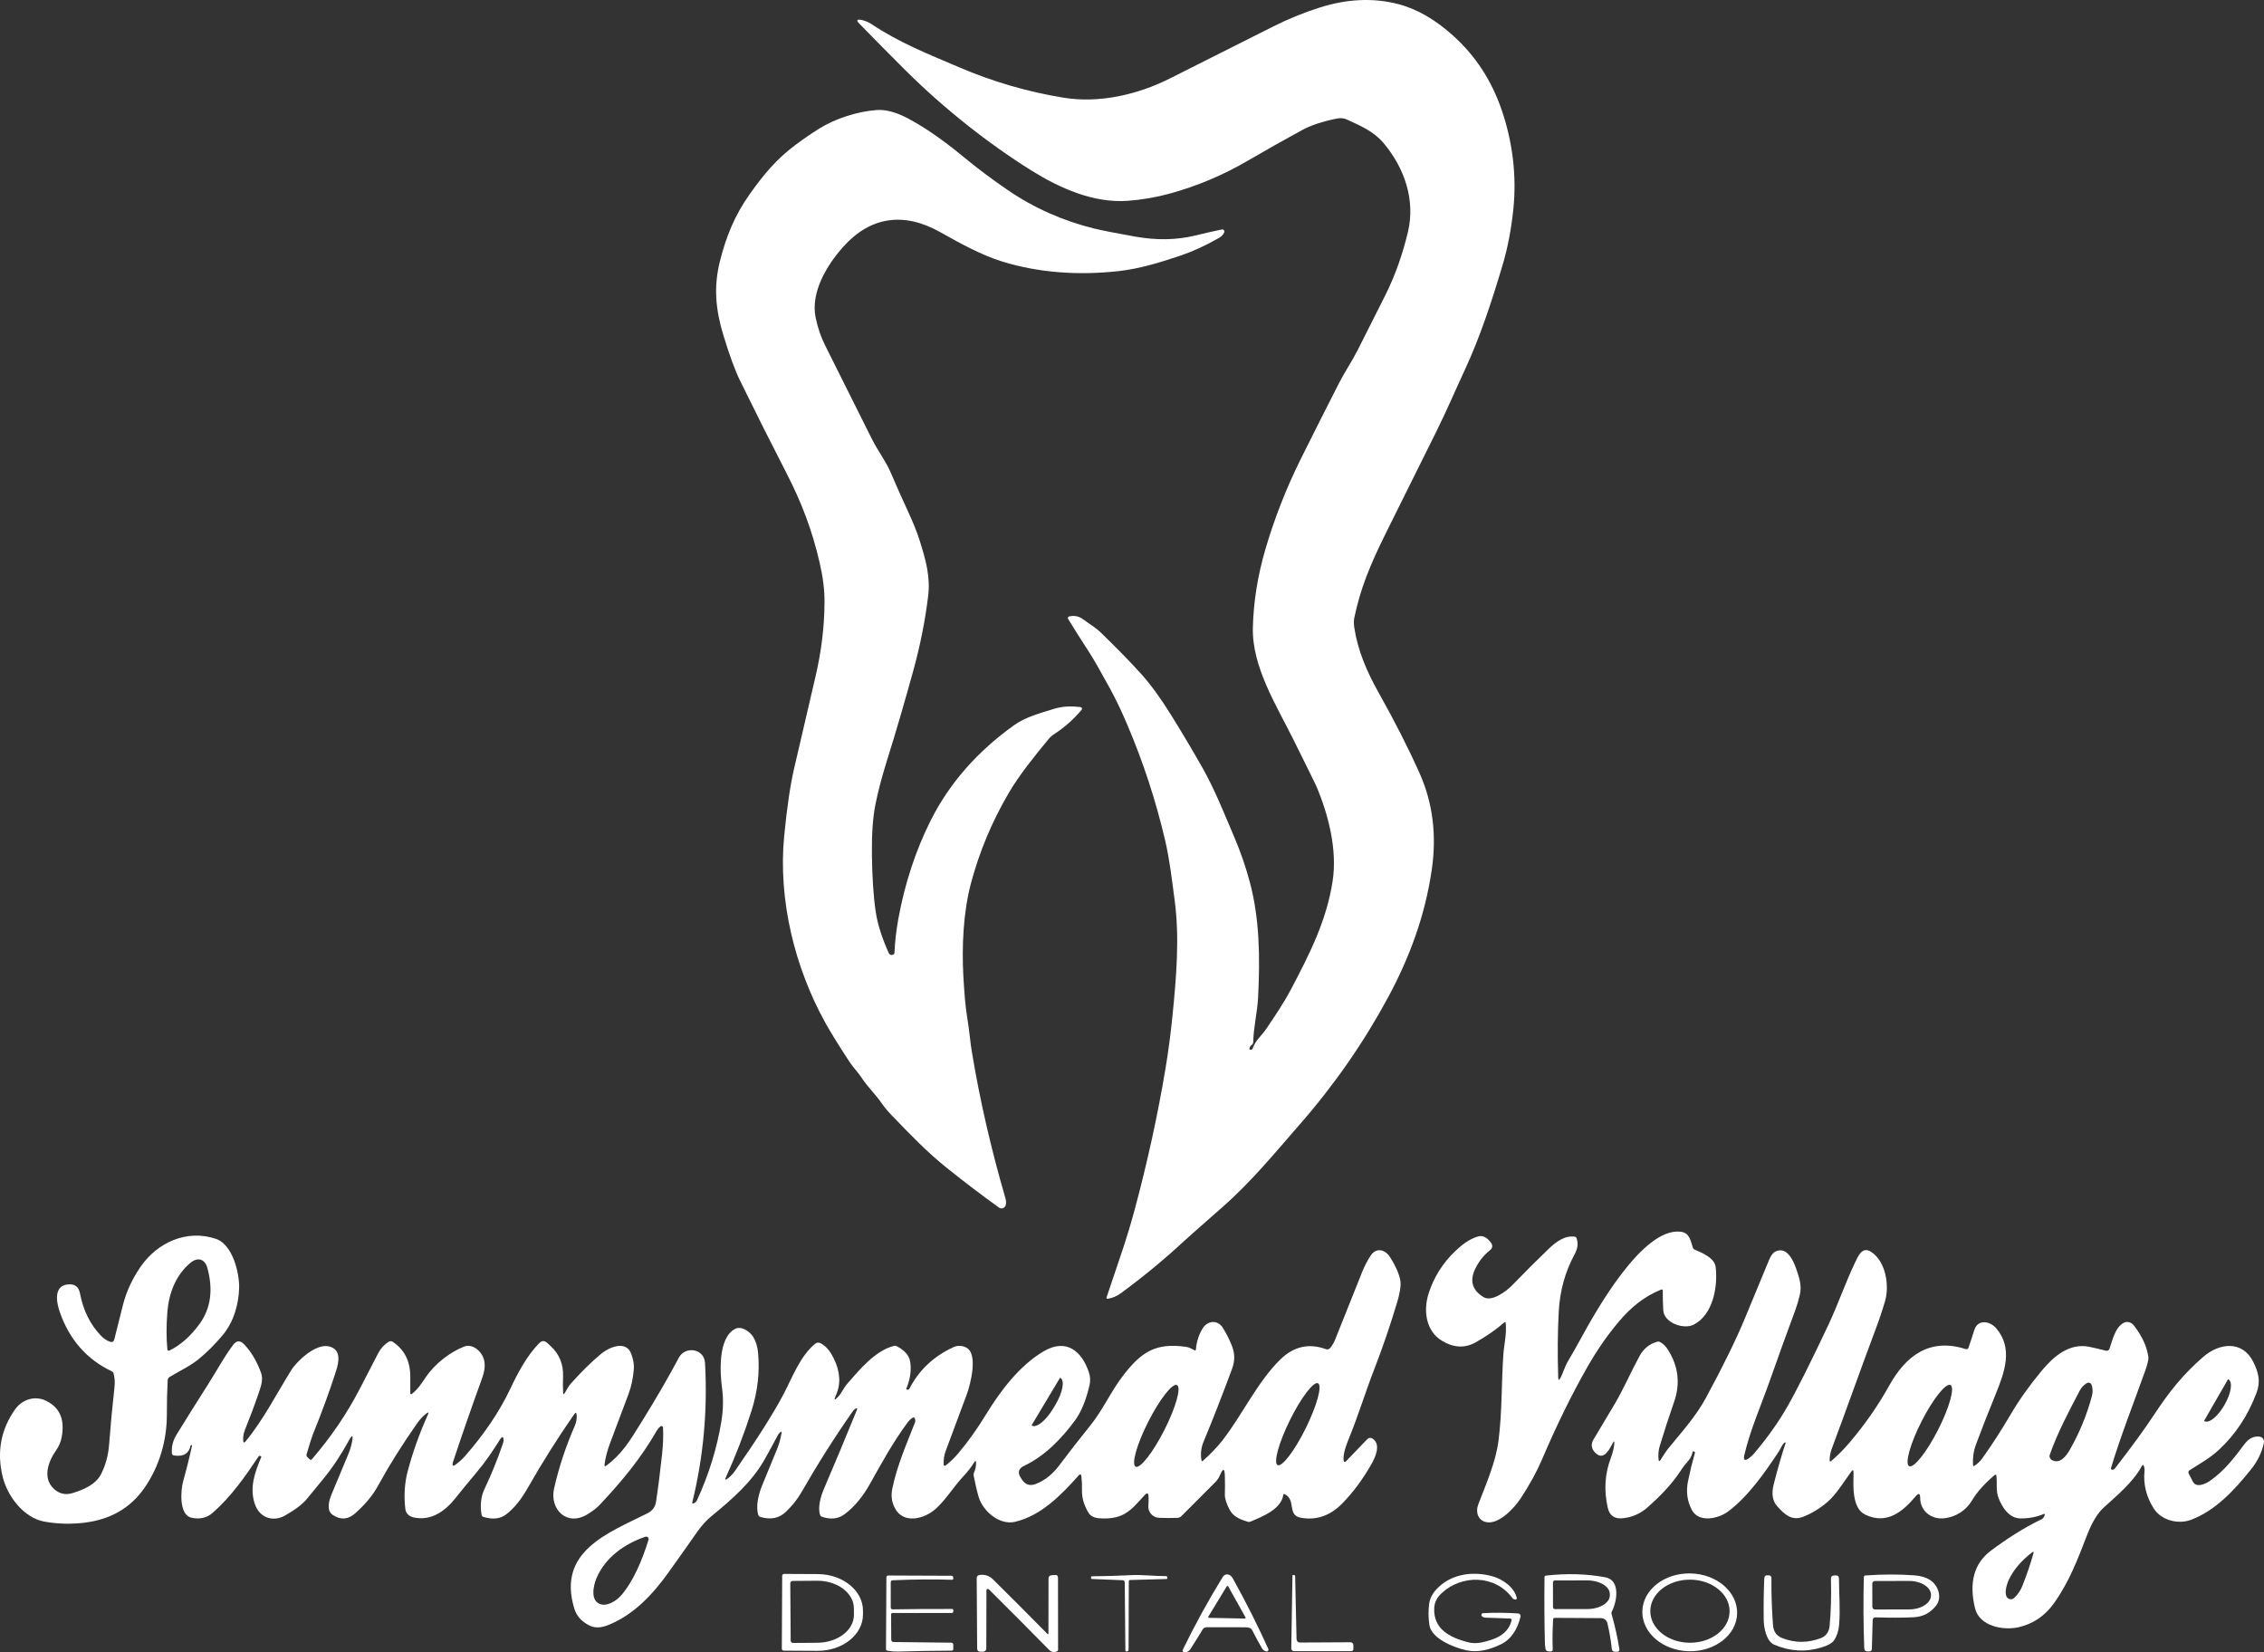 <?xml version="1.0" encoding="UTF-8"?>
<svg xmlns="http://www.w3.org/2000/svg" width="148" height="108" viewBox="0 0 148 108" fill="none">
  <rect x="0" y="0" width="148" height="108" fill="#333333" stroke="none"/>
  <path d="M81.764 68.616C81.789 68.616 81.813 68.608 81.833 68.594C81.864 68.572 81.885 68.545 81.897 68.51C82.07 67.999 82.482 67.689 82.779 67.247C83.352 66.395 83.923 65.559 84.396 64.66C85.63 62.316 86.713 60.183 87.114 57.602C87.431 55.557 86.847 53.265 86.049 51.381C86.002 51.271 85.505 50.263 84.56 48.359C83.454 46.128 81.838 43.587 81.901 41.03C81.941 39.35 82.212 37.65 82.713 35.928C83.284 33.964 84.075 31.927 85.018 30.031C85.877 28.304 86.715 26.642 87.531 25.045C87.903 24.318 88.369 23.639 88.741 22.905C89.329 21.744 89.929 20.553 90.542 19.331C91.214 17.991 91.689 16.617 92.037 15.168C92.539 13.076 91.808 10.965 90.442 9.349C89.776 8.562 88.948 8.234 88.05 7.813C87.854 7.722 87.632 7.701 87.385 7.75C86.453 7.94 85.709 8.185 85.155 8.484C83.959 9.133 82.767 9.804 81.581 10.498C79.971 11.44 78.264 12.16 76.473 12.652C75.583 12.897 74.667 13.056 73.726 13.125C71.49 13.292 69.266 12.295 67.418 11.141C64.576 9.364 61.68 7.071 59.191 4.595C58.206 3.615 57.2 2.597 56.171 1.542C55.965 1.331 56.007 1.25 56.298 1.299C56.49 1.331 56.785 1.453 56.947 1.561C58.81 2.803 60.651 3.52 62.682 4.39C64.897 5.34 67.183 6.006 69.544 6.388C71.881 6.767 74.398 6.175 76.47 5.132C78.729 3.995 80.98 2.864 83.222 1.737C84.207 1.242 85.219 0.828 86.255 0.498C88.048 -0.073 89.751 -0.153 91.368 0.258C92.609 0.572 93.827 1.274 95.025 2.36C96.458 3.66 97.5 5.257 98.154 7.152C98.864 9.211 99.156 11.43 98.933 13.633C98.796 14.977 98.558 16.213 98.222 17.337C97.522 19.681 96.77 22.003 95.734 24.229C95.131 25.525 94.567 26.854 93.91 28.175C92.818 30.364 91.711 32.593 90.588 34.861C89.55 36.954 88.928 38.48 88.531 40.386C88.494 40.566 88.494 40.777 88.531 41.02C88.754 42.499 89.334 43.871 90.126 45.281C91.169 47.135 92.058 48.883 92.793 50.525C93.678 52.505 93.925 54.615 93.592 56.875C93.154 59.858 92.154 62.561 90.757 65.16C89.153 68.14 87.218 70.923 84.951 73.514C83.329 75.368 81.82 77.226 79.897 78.914C78.509 80.133 77.688 80.859 77.433 81.094C76.105 82.325 74.714 83.472 73.263 84.535C73.009 84.721 72.727 84.841 72.418 84.894C72.379 84.901 72.34 84.874 72.333 84.836C72.332 84.825 72.333 84.813 72.337 84.801C72.678 83.792 73.014 82.795 73.346 81.808C73.656 80.88 73.932 79.969 74.174 79.071C75.017 75.93 75.689 72.852 76.191 69.835C76.374 68.736 76.526 67.592 76.646 66.401C76.906 63.811 77.114 61.281 76.786 58.825C76.614 57.541 76.463 56.199 76.167 54.933C75.557 52.327 74.728 49.795 73.678 47.336C73.302 46.449 72.923 45.663 72.546 44.977C71.911 43.819 71.477 43.062 71.245 42.703C70.703 41.869 70.228 41.118 69.823 40.454C69.792 40.403 69.809 40.336 69.86 40.305C69.87 40.3 69.88 40.295 69.89 40.293C70.221 40.214 70.535 40.278 70.806 40.481C71.195 40.775 71.592 40.991 71.95 41.336C73.002 42.355 73.89 43.263 74.608 44.061C75.218 44.738 75.86 45.619 76.532 46.699C77.251 47.852 77.935 49.004 78.589 50.155C79.413 51.609 80.032 53.181 80.687 54.718C81.093 55.67 81.429 56.642 81.696 57.634C82.348 60.063 82.372 62.591 82.244 65.189C82.195 66.166 81.946 67.122 81.926 68.096C81.926 68.182 81.891 68.253 81.821 68.305C81.75 68.359 81.703 68.43 81.681 68.517C81.662 68.588 81.691 68.621 81.764 68.616Z" fill="white"></path>
  <path d="M58.363 62.409C58.427 62.392 58.472 62.334 58.474 62.268C58.503 61.557 58.586 60.827 58.723 60.075C59.147 57.742 59.856 55.586 60.852 53.606C62.067 51.195 63.883 49.123 66.304 47.392C67.043 46.865 68.001 46.613 68.886 46.337C69.476 46.153 70.047 46.145 70.642 46.219C70.699 46.227 70.742 46.28 70.733 46.339C70.73 46.359 70.721 46.378 70.71 46.393C70.184 47.02 69.582 47.552 68.907 47.989C68.771 48.075 68.653 48.179 68.553 48.301C67.622 49.434 66.653 50.617 65.923 51.866C64.84 53.718 64.023 55.672 63.474 57.729C62.971 59.617 62.869 61.864 62.976 63.815C63.004 64.313 63.038 64.808 63.079 65.304C63.151 66.162 63.314 66.95 63.401 67.781C63.437 68.121 63.481 68.454 63.537 68.784C64.057 71.921 64.787 75.098 65.725 78.318C65.776 78.493 65.781 78.649 65.742 78.782C65.698 78.931 65.541 79.017 65.392 78.973C65.362 78.965 65.333 78.95 65.306 78.931C64.192 78.132 63.062 77.273 61.916 76.357C60.581 75.291 59.463 74.114 58.314 72.924C58.042 72.644 57.814 72.37 57.629 72.101C57.224 71.515 56.729 71.062 56.342 70.47C56.1 70.1 55.784 69.786 55.548 69.428C54.836 68.346 54.304 67.486 53.951 66.849C51.957 63.247 50.859 58.829 51.263 54.646C51.443 52.788 51.66 51.313 51.915 50.219C52.373 48.249 52.839 46.251 53.31 44.225C53.697 42.57 53.893 40.946 53.9 39.355C53.905 38.581 53.8 37.73 53.586 36.8C53.093 34.664 52.413 32.869 51.408 30.915C50.399 28.956 49.392 26.952 48.387 24.898C48.05 24.214 47.687 23.223 47.293 21.929C46.785 20.261 46.639 18.777 47.057 17.095C47.466 15.454 48.035 14.068 48.997 12.709C49.907 11.423 50.756 10.395 52.033 9.447C52.55 9.063 53.055 8.717 53.55 8.408C54.615 7.743 56.05 7.287 57.298 7.193C57.901 7.145 58.604 7.336 59.404 7.767C60.869 8.555 62.09 9.513 63.349 10.547C64.02 11.098 64.855 11.719 65.853 12.406C67.609 13.617 69.534 14.441 71.477 14.925C72.016 15.058 72.928 15.239 74.216 15.466C75.571 15.704 76.87 15.709 78.207 15.378C78.753 15.242 79.309 15.116 79.876 14.999C79.951 14.984 80.023 15.033 80.037 15.107C80.042 15.134 80.039 15.163 80.028 15.188C79.963 15.339 79.841 15.466 79.663 15.565C78.788 16.061 77.975 16.434 77.225 16.688C75.894 17.137 74.515 17.57 73.1 17.724C70.541 18.004 67.969 17.845 65.552 17.105C64.153 16.676 62.773 15.91 61.453 15.168C59.096 13.845 56.906 14.141 55.122 16.133C54.015 17.372 52.978 19.14 53.322 20.773C53.461 21.43 53.662 22.022 53.927 22.551C54.96 24.616 55.985 26.668 57.001 28.704C57.371 29.446 57.917 30.161 58.214 30.859C58.589 31.736 58.968 32.587 59.349 33.41C59.696 34.158 59.956 34.807 60.129 35.36C60.512 36.589 60.831 37.675 60.673 38.972C60.477 40.574 60.156 42.188 59.708 43.816C59.186 45.715 58.579 47.816 57.964 49.77C57.645 50.789 57.398 51.732 57.225 52.599C57.06 53.429 56.984 54.489 56.997 55.776C57.013 57.308 57.095 58.58 57.246 59.593C57.366 60.397 57.648 61.293 58.094 62.282C58.148 62.402 58.238 62.444 58.363 62.409Z" fill="white"></path>
  <path d="M98.426 86.459C98.423 86.433 98.401 86.415 98.376 86.418C98.365 86.418 98.357 86.423 98.35 86.43C97.798 86.909 97.167 87.346 96.463 87.742C95.761 88.135 95.026 88.1 94.258 87.635C93.212 87.001 93.034 85.671 93.387 84.556C93.727 83.486 94.313 82.555 95.145 81.764C95.582 81.348 96.049 80.99 96.613 80.822C96.909 80.734 97.189 80.863 97.453 81.209C97.6 81.404 97.581 81.576 97.395 81.723C96.992 82.044 96.672 82.448 96.437 82.937C96.061 83.719 96.241 84.336 96.981 84.784C97.539 85.12 98.49 84.382 98.859 84.003C99.702 83.133 100.499 82.338 101.251 81.617C101.696 81.191 102.306 80.723 102.966 80.839C103.009 80.846 103.039 80.87 103.054 80.912C103.196 81.302 103.122 81.639 102.929 81.995C102.316 83.123 101.971 84.367 101.897 85.727C101.824 87.055 101.812 88.489 101.861 90.027C101.868 90.228 101.919 90.24 102.012 90.061C102.198 89.704 102.291 89.325 102.498 88.977C102.77 88.519 103.037 88.049 103.298 87.571C104.332 85.673 107.372 80.236 109.85 80.508C110.454 80.574 110.508 81.081 110.663 81.549C110.682 81.607 110.724 81.652 110.78 81.677C111.272 81.897 112.084 82.21 112.155 82.825C112.306 84.13 111.974 85.93 110.726 86.581C110.074 86.92 108.779 86.478 108.73 85.644C108.705 85.232 108.695 84.809 108.698 84.377C108.698 84.29 108.659 84.263 108.58 84.296C107.438 84.762 106.591 85.48 105.822 86.39C105.077 87.27 104.388 88.266 103.756 89.374C102.74 91.156 101.757 93.16 100.805 95.389C100.462 96.192 99.998 97.042 99.408 97.94C98.977 98.597 97.97 99.659 97.162 99.493C96.61 99.38 96.448 98.824 96.632 98.346C97.152 96.987 97.774 95.579 97.957 94.183C98.201 92.29 98.146 90.407 98.276 88.544C98.326 87.833 98.507 87.187 98.426 86.459Z" fill="white"></path>
  <path d="M36.901 91.073C37.042 90.868 37.14 90.635 37.305 90.448C37.998 89.668 38.662 89.016 39.297 88.49C39.813 88.066 40.925 87.568 41.268 88.497C41.405 88.867 41.46 89.204 41.433 89.503C41.388 90.039 41.281 90.6 41.094 91.103C40.715 92.126 40.316 93.189 39.896 94.289C39.698 94.805 39.571 95.3 39.514 95.773C39.51 95.803 39.534 95.831 39.565 95.834C39.578 95.834 39.592 95.832 39.602 95.824C40.664 95.046 41.166 94.191 41.961 92.91C42.892 91.411 43.698 90.02 44.38 88.739C44.789 87.972 46.031 88.129 46.087 89.085C46.263 92.18 45.986 95.217 45.257 98.193C45.24 98.263 45.266 98.286 45.331 98.266C45.436 98.236 45.512 98.171 45.558 98.072C46.335 96.393 46.867 94.674 47.156 92.912C47.28 92.16 47.295 91.443 47.204 90.762C47.063 89.719 46.928 87.461 48.044 86.866C48.471 86.638 49.025 87.04 49.235 87.382C49.412 87.667 49.519 88.019 49.557 88.435C49.672 89.699 49.527 90.963 49.123 92.227C48.642 93.73 48.091 95.16 47.471 96.517C47.368 96.74 47.412 96.774 47.602 96.62C47.775 96.48 47.925 96.317 48.055 96.133C49.529 94.015 50.592 92.332 51.244 91.085C51.803 90.018 52.303 88.644 53.28 87.84C53.398 87.743 53.523 87.731 53.657 87.806C54.074 88.041 54.297 88.377 54.503 88.791C54.931 89.657 54.977 90.465 54.64 91.215C54.5 91.524 54.547 91.556 54.781 91.309C55.019 91.058 55.151 90.72 55.38 90.454C56.181 89.533 57.239 88.254 58.461 87.968C58.513 87.956 58.562 87.961 58.609 87.987C59.14 88.26 59.437 88.602 59.5 89.011C59.586 89.564 59.502 90.15 59.248 90.769C59.236 90.799 59.246 90.818 59.28 90.825L59.326 90.833C59.375 90.841 59.424 90.818 59.446 90.774C60.066 89.567 61.019 88.665 62.303 88.066C62.592 87.933 62.878 87.936 63.163 88.08C63.969 88.487 63.43 90.522 63.194 91.156C62.715 92.435 62.259 93.662 61.822 94.84C61.715 95.129 61.671 95.427 61.69 95.734C61.691 95.776 61.729 95.81 61.773 95.807C61.789 95.807 61.805 95.8 61.816 95.79C62.121 95.553 62.394 95.29 62.638 95.001C63.285 94.232 63.883 93.395 64.436 92.487C65.392 90.916 66.661 89.236 68.243 88.316C69.718 87.459 70.723 88.328 71.179 89.692C71.276 89.978 71.289 90.263 71.222 90.551C70.992 91.536 70.674 92.302 70.269 92.851C69.383 94.049 68.314 95.163 66.947 95.812C66.58 95.986 66.507 96.245 66.725 96.584L66.799 96.701C67.023 97.047 67.327 97.147 67.712 96.997C68.297 96.77 68.807 96.365 69.245 95.781C69.909 94.896 70.585 94.029 71.272 93.179C72.107 92.15 72.616 90.939 73.471 89.844C74.631 88.36 75.564 87.755 77.526 88.034C77.747 88.064 77.882 88.152 78.072 88.254C78.136 88.289 78.171 88.269 78.178 88.196C78.224 87.684 78.371 87.228 78.623 86.824C78.942 86.31 79.599 86.253 79.937 86.79C80.175 87.169 80.376 87.569 80.54 87.99C80.728 88.472 80.73 88.96 80.547 89.456C79.917 91.161 79.292 92.758 78.673 94.25C78.513 94.639 78.469 95.04 78.543 95.45C78.555 95.516 78.587 95.526 78.636 95.482C79.145 95.033 79.572 94.585 79.919 94.141C81.225 92.46 82.205 90.316 83.7 88.857C84.574 88.007 85.562 87.782 86.667 88.183C86.787 88.225 86.887 88.196 86.966 88.097C87.097 87.933 87.2 87.757 87.276 87.569C87.842 86.156 88.435 84.674 89.053 83.124C89.207 82.741 89.393 82.386 89.611 82.059C89.978 81.517 90.545 81.679 90.855 82.151C91.199 82.678 91.426 83.175 91.532 83.643C91.615 84.008 91.48 84.623 91.367 85.005C90.912 86.543 90.397 88.056 89.82 89.542C89.271 90.955 88.818 92.442 88.232 93.894C88.051 94.343 87.749 95.07 87.845 95.501C87.854 95.54 87.892 95.565 87.931 95.557C87.945 95.553 87.958 95.547 87.969 95.537L89.369 94.081C89.484 93.963 89.609 93.951 89.744 94.046C90.288 94.424 89.91 95.249 89.648 95.707C89.077 96.706 88.443 97.561 87.747 98.269C86.956 99.076 86.054 99.387 85.04 99.206C84.126 99.043 84.739 98.058 83.996 97.669C83.935 97.637 83.9 97.654 83.888 97.724C83.746 98.655 82.531 99.123 81.74 99.461C81.688 99.485 81.634 99.488 81.578 99.471C81.118 99.334 80.633 99.155 80.385 98.687C80.167 98.273 80.062 97.936 80.071 97.674C80.082 97.301 80.082 96.89 80.069 96.446C80.054 95.979 79.954 95.959 79.766 96.387C79.684 96.578 79.599 96.728 79.451 96.875C78.7 97.622 77.964 98.361 77.24 99.089C77.166 99.167 77.063 99.211 76.957 99.214C76.548 99.228 76.145 99.226 75.752 99.209C75.373 99.194 75.04 98.842 75.069 98.449C75.086 98.229 75.089 98.016 75.081 97.81C75.073 97.585 74.99 97.555 74.836 97.717C74.42 98.154 74.049 98.648 73.514 98.951C73.075 99.199 72.516 99.294 71.838 99.238C71.505 99.211 71.271 99.081 71.137 98.849C70.88 98.401 70.715 97.923 70.73 97.401C70.738 97.091 70.725 96.774 70.688 96.451C70.683 96.405 70.64 96.373 70.595 96.378C70.574 96.38 70.556 96.39 70.544 96.405C69.359 97.739 68.062 99.064 66.357 99.471C65.318 99.719 64.231 98.741 63.971 97.832C63.851 97.414 63.745 96.954 63.65 96.453C63.636 96.382 63.645 96.314 63.673 96.248C63.772 96.027 63.816 95.809 63.804 95.594C63.797 95.471 63.761 95.462 63.696 95.567C63.493 95.895 63.253 96.206 62.976 96.498C62.332 97.178 61.871 97.984 61.181 98.612C60.45 99.28 59.052 99.659 58.493 98.564C58.282 98.149 58.238 97.759 58.332 97.298C58.643 95.79 59.273 94.357 59.809 92.991C59.838 92.917 59.841 92.843 59.821 92.766C59.789 92.643 59.721 92.619 59.62 92.692C59.513 92.768 59.419 92.861 59.339 92.969C58.385 94.252 57.655 95.591 56.879 96.977C56.464 97.722 55.899 98.469 55.206 98.978C54.789 99.287 54.291 99.338 53.708 99.133C53.665 99.118 53.633 99.086 53.618 99.043C53.434 98.54 53.655 97.799 53.863 97.314C54.561 95.689 55.276 93.977 56.007 92.18C56.061 92.046 56.026 92.016 55.903 92.089C55.853 92.117 55.794 92.182 55.725 92.278C54.562 93.938 53.449 95.695 52.385 97.549C52.128 97.997 51.791 98.421 51.374 98.819C50.93 99.243 50.37 99.355 49.696 99.15C49.637 99.131 49.598 99.094 49.578 99.037C49.385 98.487 49.59 97.658 49.813 97.115C50.118 96.375 50.445 95.579 50.793 94.729C50.925 94.407 51.021 94.066 51.083 93.706C51.109 93.559 51.07 93.54 50.968 93.649C50.913 93.708 50.869 93.772 50.833 93.838C50.556 94.362 50.271 94.884 49.977 95.406C49.147 96.875 47.853 98.001 46.526 99.087C46.18 99.371 45.865 99.716 45.582 100.122C44.958 101.016 44.324 101.912 43.677 102.812C42.669 104.215 41.464 105.503 39.855 106.181C39.426 106.362 38.978 106.47 38.535 106.25C38.02 105.995 37.691 105.626 37.544 105.145C36.4 101.396 39.752 100.205 42.325 98.915C42.647 98.754 42.832 98.504 42.885 98.161C43.022 97.264 43.154 96.229 43.28 95.062C43.349 94.419 43.371 93.835 43.343 93.307C43.339 93.25 43.29 93.207 43.235 93.211C43.214 93.211 43.194 93.219 43.177 93.231C43.081 93.305 43.005 93.393 42.946 93.496C41.905 95.296 40.751 96.715 39.216 98.349C39.009 98.569 38.73 98.783 38.377 98.995C37.038 99.794 35.921 98.631 36.219 97.304C36.531 95.917 36.984 94.544 37.579 93.186C37.675 92.968 37.714 92.736 37.697 92.491C37.685 92.322 37.631 92.307 37.533 92.445C36.474 93.965 35.457 95.575 34.485 97.281C34.127 97.908 33.661 98.557 33.081 98.991C32.689 99.284 32.194 99.336 31.594 99.147C31.53 99.126 31.493 99.082 31.481 99.016C31.376 98.383 31.439 97.822 31.668 97.335C32.133 96.346 32.522 95.393 32.833 94.477C32.892 94.303 32.922 94.203 32.92 94.174C32.915 93.879 32.833 93.856 32.675 94.107C32.194 94.874 31.733 95.557 31.119 96.284C30.665 96.823 30.209 97.377 29.754 97.947C29.081 98.79 28.16 99.442 27.02 99.179C26.748 99.115 26.532 98.927 26.498 98.636C26.395 97.762 26.447 96.931 26.657 96.143C26.983 94.918 27.422 93.691 27.971 92.466C28.041 92.312 28.008 92.286 27.875 92.389C27.648 92.565 27.449 92.775 27.279 93.02C26.298 94.413 25.442 95.78 24.707 97.122C24.328 97.815 23.801 98.4 23.208 98.925C22.752 99.329 22.267 99.361 21.755 99.023C21.309 98.727 21.515 98.056 21.686 97.646C22.064 96.728 22.424 95.864 22.767 95.055C22.875 94.798 22.956 94.531 23.01 94.254C23.103 93.775 23.032 93.748 22.797 94.176C22.294 95.087 21.755 95.915 21.087 96.725C20.746 97.139 20.406 97.551 20.068 97.965C19.783 98.315 19.305 98.68 18.632 99.06C17.853 99.501 16.971 99.216 16.662 98.317C16.292 97.243 16.662 96.228 17.076 95.246C17.088 95.217 17.081 95.198 17.052 95.187L17.003 95.166C16.969 95.151 16.929 95.163 16.907 95.195C16.011 96.534 15.116 97.815 13.916 98.873C13.527 99.216 13.059 99.326 12.512 99.201C11.684 99.013 11.812 97.391 11.976 96.807C12.201 96.005 12.395 95.224 12.559 94.467V94.463L12.519 94.455C12.487 94.446 12.466 94.46 12.46 94.492C12.346 95.014 11.981 95.229 11.365 95.134C11.297 95.124 11.246 95.068 11.24 95.001C11.202 94.541 11.309 94.149 11.556 93.75C12.242 92.636 12.928 91.543 13.614 90.468C14.153 89.623 14.643 88.702 15.241 87.906C15.464 87.608 15.709 87.601 15.974 87.884C16.436 88.376 16.802 88.999 17.071 89.751C17.216 90.159 17.061 90.62 16.927 91.009C16.645 91.832 16.339 92.651 16.011 93.464C15.924 93.684 15.885 93.912 15.896 94.147C15.905 94.311 15.961 94.33 16.064 94.203C17.223 92.79 18.059 91.139 19.026 89.579C19.396 88.981 20.617 87.814 21.486 88.002C22.317 88.181 22.162 89.008 21.971 89.606C21.555 90.906 21.048 92.291 20.452 93.762C20.376 93.95 20.239 94.38 20.041 95.058C20.023 95.124 20.036 95.18 20.085 95.229L20.241 95.384C20.293 95.437 20.342 95.435 20.391 95.379C21.625 93.946 22.655 92.435 23.483 90.848C23.891 90.067 24.305 89.268 24.725 88.448C24.886 88.139 25.11 87.89 25.403 87.704C25.487 87.65 25.596 87.652 25.678 87.708C26.444 88.223 26.826 88.982 26.82 89.986C26.82 90.336 26.82 90.691 26.822 91.047C26.822 91.141 26.861 91.157 26.934 91.102C27.294 90.829 27.586 90.394 27.833 90.022C28.421 89.139 29.436 88.367 30.357 88.01C30.643 87.901 30.962 88.009 31.192 88.198C31.707 88.626 31.82 89.243 31.528 90.05C30.8 92.062 30.16 93.906 29.605 95.584C29.588 95.636 29.583 95.69 29.59 95.746C29.595 95.783 29.631 95.809 29.668 95.802C29.678 95.802 29.686 95.797 29.695 95.792C29.968 95.608 30.209 95.394 30.416 95.156C31.552 93.853 32.605 92.378 33.365 90.762C33.833 89.765 34.448 88.615 35.222 87.821C35.541 87.492 35.719 87.727 35.994 87.982C36.563 88.507 36.836 89.171 36.807 89.974C36.793 90.331 36.795 90.689 36.812 91.047C36.817 91.147 36.847 91.156 36.903 91.073H36.901ZM69.29 90.066L67.443 93.152C67.437 93.162 67.44 93.174 67.448 93.18H67.454C67.749 93.358 68.373 92.859 68.846 92.068L68.996 91.817C69.469 91.026 69.615 90.24 69.321 90.062L69.316 90.059C69.305 90.054 69.294 90.057 69.288 90.066H69.29ZM83.519 95.765C83.807 95.907 84.633 94.825 85.361 93.348C86.09 91.871 86.449 90.557 86.162 90.415C85.875 90.273 85.049 91.355 84.32 92.832C83.59 94.309 83.232 95.623 83.519 95.765ZM74.238 95.866C74.53 96.015 75.371 94.94 76.118 93.468C76.865 91.996 77.234 90.681 76.941 90.534C76.649 90.385 75.808 91.46 75.061 92.932C74.314 94.404 73.945 95.719 74.238 95.866ZM40.599 104.286C41.413 103.363 42.02 101.878 42.397 100.636C42.418 100.563 42.383 100.487 42.315 100.455C42.271 100.434 42.227 100.433 42.184 100.448C40.81 100.92 39.58 101.793 39.002 103.134C38.769 103.676 38.562 104.721 39.338 104.878C39.776 104.967 40.322 104.602 40.599 104.286Z" fill="white"></path>
  <path d="M140.164 95.873C140.125 95.726 140.07 95.719 139.997 95.853C139.429 96.904 138.361 97.769 137.51 98.552C137.111 98.918 136.749 99.52 136.425 100.36C135.817 101.929 135.274 103.382 134.277 104.783C133.684 105.618 132.907 106.145 131.949 106.363C130.964 106.588 129.396 106.303 129.11 105.123C128.699 103.434 129.049 102.177 130.156 101.35C131.143 100.614 132.299 99.856 133.454 99.307C133.53 99.272 133.589 99.207 133.622 99.13L133.655 99.049C133.694 98.957 133.667 98.93 133.576 98.969C133.133 99.157 132.64 99.251 132.096 99.25C131.339 99.248 130.888 98.538 130.641 97.903C130.462 97.436 130.568 96.929 130.506 96.446C130.501 96.41 130.469 96.387 130.433 96.392C130.421 96.392 130.409 96.398 130.401 96.405C129.728 96.978 129.233 97.531 128.917 98.067C128.53 98.719 127.885 99.138 127.135 99.236C126.273 99.348 125.531 98.785 125.524 97.911C125.523 97.605 125.423 97.57 125.227 97.805C124.364 98.839 123.313 99.676 121.92 98.995C121.038 98.564 121.16 97.051 121.168 96.258C121.168 96.064 121.116 96.047 121.006 96.207C120.786 96.529 120.545 96.872 120.283 97.235C119.989 97.646 119.713 97.96 119.457 98.18C118.965 98.599 118.444 98.917 117.895 99.135C117.125 99.441 116.652 98.978 116.182 98.459C115.871 98.116 115.793 97.639 115.947 97.031C116.206 96.011 116.461 95.124 116.712 94.372C116.75 94.262 116.723 94.244 116.633 94.318C116.491 94.436 116.396 94.703 116.285 94.872C115.352 96.277 114.291 97.805 112.973 98.793C112.353 99.26 111.055 99.569 110.594 98.689C110.291 98.111 110.21 97.485 110.347 96.814C110.476 96.184 110.626 95.567 110.797 94.963C110.809 94.921 110.795 94.896 110.753 94.884L110.682 94.864C110.667 94.859 110.658 94.864 110.655 94.879C110.602 95.124 110.511 95.319 110.384 95.46C110.187 95.68 110.004 95.917 109.839 96.172C109.267 97.047 108.48 97.838 107.718 98.514C107.25 98.93 106.708 99.172 106.092 99.238C105.55 99.297 105.219 99.069 105.102 98.555C104.84 97.407 104.91 96.314 105.31 95.275C105.427 94.967 105.499 94.664 105.528 94.369C105.545 94.178 105.51 94.166 105.42 94.337C105.236 94.686 104.889 95.405 104.408 95.06C104.082 94.827 103.94 94.472 104.158 94.108C104.636 93.317 105.101 92.54 105.55 91.778C106.145 90.77 106.618 89.663 107.181 88.632C107.446 88.146 107.836 87.833 108.355 87.694C108.404 87.683 108.451 87.686 108.497 87.708C108.712 87.813 108.903 88.002 109.07 88.278C109.724 89.344 109.847 90.463 109.436 91.637C109.093 92.623 108.781 93.578 108.502 94.505C108.416 94.791 108.389 95.087 108.421 95.393C108.434 95.525 108.478 95.535 108.553 95.425C108.722 95.177 108.86 94.918 109.051 94.683C109.918 93.623 110.861 92.581 111.511 91.382C112.623 89.33 113.477 87.59 114.07 86.161C114.558 84.989 115.085 83.716 115.651 82.342C115.768 82.063 115.903 81.884 116.06 81.806C116.794 81.446 117.223 82.36 117.42 82.935C117.618 83.511 117.797 84.027 117.657 84.634C117.573 84.995 117.471 85.335 117.355 85.653C116.777 87.209 116.227 88.73 115.705 90.216C115.131 91.852 114.416 93.449 114.033 95.087C113.946 95.454 114.055 95.525 114.355 95.296C114.472 95.21 114.577 95.111 114.67 95.001C115.543 93.968 116.265 92.952 116.837 91.95C117.473 90.838 118.379 89.031 119.556 86.528C120.173 85.217 120.624 83.861 121.271 82.517C121.462 82.124 121.724 81.431 122.327 81.833C123.301 82.479 123.515 84.061 123.228 85.048C123.054 85.641 122.85 86.251 122.615 86.876C121.648 89.444 120.729 92.07 119.762 94.646C119.654 94.935 119.602 95.2 119.605 95.442C119.605 95.537 119.642 95.553 119.715 95.491C120.132 95.138 120.531 94.735 120.911 94.287C121.91 93.113 122.772 91.874 123.497 90.573C124.588 88.614 126.138 87.424 128.507 88.184C128.578 88.207 128.654 88.169 128.679 88.098C128.816 87.703 128.944 87.316 129.061 86.939C129.289 86.205 130.085 86.346 130.494 86.821C131.619 88.125 131.035 89.712 130.467 91.107C129.962 92.349 129.527 93.459 129.162 94.441C129.012 94.847 128.949 95.285 128.978 95.754C128.983 95.829 129.015 95.846 129.078 95.805C129.282 95.668 129.446 95.516 129.566 95.347C130.195 94.47 130.82 93.505 131.44 92.449C131.994 91.506 132.672 90.552 133.471 89.591C134.262 88.642 135.284 87.775 136.56 88.029C136.923 88.102 137.292 88.188 137.668 88.288C137.765 88.313 137.864 88.259 137.897 88.166C138.088 87.617 138.272 86.75 138.836 86.461C139.068 86.341 139.338 86.437 139.492 86.636C140.026 87.321 140.342 88.005 140.44 88.693C140.462 88.85 140.394 89.151 140.235 89.596C139.493 91.671 138.649 93.811 137.998 95.951C137.983 95.998 138.01 96.05 138.059 96.066C138.072 96.069 138.086 96.071 138.099 96.069C138.165 96.06 138.221 96.028 138.263 95.972C139.346 94.578 140.208 93.393 140.849 92.42C141.84 90.914 142.741 89.81 144.025 88.693C145.078 87.777 146.589 87.59 147.303 89.026C147.636 89.699 147.792 90.295 147.513 91.037C146.959 92.516 146.137 93.76 145.049 94.769C144.49 95.29 143.784 95.687 143.131 96.103C143.062 96.147 143.037 96.236 143.074 96.311C143.162 96.483 143.253 96.659 143.346 96.838C143.577 97.284 144.189 96.99 144.492 96.777C145.434 96.109 146.048 95.296 146.714 94.406C146.997 94.025 147.327 93.858 147.702 93.902C147.886 93.924 148.02 94.09 147.998 94.274C147.998 94.284 147.994 94.294 147.993 94.306C147.856 94.952 147.569 95.525 147.165 96.028C146.065 97.404 144.821 98.748 143.218 99.344C142.396 99.648 141.288 99.39 140.784 98.587C140.304 97.822 140.105 97.015 140.188 96.165C140.198 96.066 140.19 95.969 140.164 95.873ZM145.642 90.164L144.091 92.859C144.086 92.87 144.091 92.881 144.1 92.886L144.105 92.89C144.395 93.059 144.977 92.596 145.402 91.855C145.402 91.855 145.402 91.854 145.404 91.852L145.431 91.803C145.857 91.063 145.967 90.326 145.674 90.159L145.669 90.155C145.659 90.15 145.647 90.155 145.642 90.164ZM135.948 90.907C135.234 92.278 134.502 93.642 133.997 95.084C133.951 95.215 134.005 95.361 134.127 95.43C134.664 95.736 135.085 95.153 135.313 94.751C135.95 93.627 136.428 92.46 136.748 91.254C136.817 90.995 136.81 90.75 136.729 90.519C136.69 90.407 136.568 90.348 136.455 90.385C136.44 90.39 136.427 90.397 136.415 90.405C136.214 90.529 136.058 90.696 135.948 90.907ZM124.803 95.834C125.102 95.986 125.949 94.923 126.694 93.458C127.441 91.992 127.802 90.683 127.505 90.53C127.206 90.378 126.359 91.441 125.614 92.907C124.867 94.372 124.505 95.682 124.803 95.834ZM131.364 103.166C131.212 103.463 131.011 104.053 131.175 104.366C131.256 104.519 131.445 104.579 131.599 104.497C131.623 104.486 131.645 104.469 131.665 104.452C131.901 104.236 132.082 103.968 132.209 103.649C132.491 102.938 132.729 102.236 132.924 101.545C132.959 101.423 132.925 101.401 132.826 101.479C132.162 101.991 131.675 102.554 131.364 103.166Z" fill="white"></path>
  <path d="M14.114 80.976C12.23 80.342 10.295 81.191 9.183 82.81C8.639 83.603 8.255 84.436 8.034 85.311C7.848 86.046 7.661 86.79 7.473 87.542C7.434 87.698 7.338 87.75 7.186 87.698C6.975 87.625 6.779 87.493 6.594 87.301C5.895 86.57 5.44 85.651 5.229 84.542C5.153 84.147 4.933 83.949 4.567 83.949C3.48 83.949 3.671 85.083 3.911 85.766C4.541 87.569 5.677 88.862 7.321 89.641C7.37 89.665 7.407 89.709 7.422 89.761C7.5 90.047 7.52 90.355 7.483 90.681C7.34 91.962 7.223 93.211 7.132 94.426C7.079 95.126 6.904 95.768 6.608 96.351C6.262 97.034 5.471 97.37 4.749 97.592C4.295 97.732 3.893 97.647 3.546 97.338C2.755 96.632 3.142 95.545 3.668 94.798C3.854 94.533 3.975 94.249 4.031 93.944C4.224 92.886 4.002 92.043 3 91.555C2.282 91.205 1.449 91.475 0.996 92.109C0.059 93.425 -0.217 94.891 0.168 96.503C0.474 97.778 1.534 99.221 2.931 99.464C3.8 99.615 4.673 99.635 5.55 99.525C7.252 99.311 8.553 98.548 9.457 97.235C10.418 95.836 10.915 94.157 10.908 92.428C10.905 91.68 10.924 90.943 10.962 90.218C10.967 90.128 11.015 90.047 11.091 90.001C11.718 89.618 12.4 89.312 12.975 88.847C13.514 88.409 14.041 87.884 14.556 87.27C15.278 86.41 15.611 85.234 15.633 84.16C15.651 83.224 15.219 81.348 14.114 80.976ZM13.048 86.532C12.468 87.334 11.809 87.917 11.072 88.279C11.062 88.284 11.052 88.286 11.042 88.288H11.039C11.032 88.288 11.025 88.288 11.018 88.286C11.013 88.286 11.008 88.286 11.003 88.284C10.998 88.282 10.993 88.279 10.988 88.276C10.983 88.272 10.978 88.271 10.973 88.267C10.969 88.264 10.966 88.259 10.962 88.255C10.957 88.25 10.954 88.245 10.951 88.239V88.237C10.945 88.227 10.944 88.217 10.942 88.207C10.87 87.468 10.87 86.652 10.941 85.759C11.039 84.525 11.493 83.334 12.453 82.54C12.922 82.149 13.394 82.286 13.556 82.876C13.947 84.304 13.777 85.523 13.049 86.532H13.048Z" fill="white"></path>
  <path d="M113.558 105.463C113.524 106.867 112.108 107.971 110.398 107.93C108.686 107.888 107.328 106.717 107.361 105.312C107.395 103.908 108.811 102.804 110.521 102.845C112.231 102.885 113.592 104.058 113.558 105.463ZM113.066 105.322C113.069 104.183 111.912 103.257 110.481 103.252C109.05 103.247 107.885 104.166 107.882 105.305C107.879 106.444 109.036 107.371 110.467 107.376C111.898 107.381 113.063 106.461 113.066 105.322Z" fill="white"></path>
  <path d="M51.131 103.005C51.131 102.934 51.188 102.877 51.259 102.877H51.261L53.457 102.888C55.098 102.897 56.421 103.97 56.414 105.285V105.539C56.408 106.854 55.073 107.913 53.432 107.905L51.235 107.893C51.164 107.893 51.109 107.835 51.109 107.764L51.132 103.005H51.131ZM51.661 103.49L51.688 107.235C51.688 107.32 51.759 107.389 51.844 107.389L53.435 107.377C54.76 107.369 55.83 106.548 55.823 105.545L55.82 105.123C55.813 104.119 54.733 103.314 53.408 103.323L51.817 103.335C51.73 103.335 51.661 103.404 51.661 103.49Z" fill="white"></path>
  <path d="M81.661 106.399C81.581 106.377 81.5 106.365 81.421 106.365C80.576 106.365 79.728 106.365 78.878 106.362C78.773 106.362 78.675 106.416 78.621 106.505C78.356 106.945 78.085 107.377 77.813 107.802C77.742 107.91 77.627 107.981 77.501 107.998C77.485 107.999 77.47 108.001 77.455 107.998C77.316 107.989 77.278 107.923 77.338 107.798C78.084 106.26 78.944 104.69 79.922 103.09C80.103 102.794 80.434 102.887 80.584 103.159C81.465 104.746 82.24 106.286 82.909 107.775C82.936 107.835 82.911 107.906 82.852 107.937C82.825 107.952 82.798 107.954 82.769 107.945C82.646 107.91 82.551 107.837 82.489 107.727C82.274 107.354 82.066 106.967 81.862 106.564C81.821 106.483 81.749 106.423 81.661 106.397V106.399ZM78.988 105.672C78.974 105.696 78.983 105.728 79.006 105.741C79.013 105.745 79.021 105.748 79.03 105.748L81.375 105.794C81.404 105.794 81.426 105.774 81.427 105.745C81.427 105.735 81.426 105.726 81.421 105.718L80.285 103.685C80.272 103.661 80.24 103.652 80.216 103.666C80.209 103.669 80.204 103.676 80.199 103.683L78.988 105.672Z" fill="white"></path>
  <path d="M98.7 105.792C98.201 105.774 97.674 105.755 97.117 105.736C97.041 105.733 96.973 105.713 96.914 105.677C96.845 105.635 96.826 105.572 96.858 105.493C96.87 105.464 96.897 105.446 96.927 105.444C97.683 105.402 98.453 105.408 99.242 105.461C99.337 105.466 99.408 105.547 99.403 105.642C99.403 105.652 99.401 105.66 99.398 105.67C99.219 106.423 98.833 107.139 98.092 107.491C97.39 107.824 96.627 108.037 95.858 107.869C95.074 107.699 93.587 107.122 93.445 106.233C93.369 105.752 93.364 105.273 93.431 104.798C93.487 104.416 93.698 104.056 94.065 103.717C95.018 102.838 96.366 102.701 97.566 103.032C98.208 103.211 98.996 103.742 99.151 104.443C99.168 104.516 99.139 104.552 99.065 104.55C98.979 104.55 98.909 104.513 98.857 104.443C97.725 102.916 95.537 102.919 94.236 104.141C93.93 104.428 93.771 104.751 93.756 105.111C93.698 106.485 94.764 107.017 95.91 107.33C96.226 107.416 96.544 107.423 96.863 107.354C97.718 107.166 98.561 106.867 98.808 105.937C98.833 105.844 98.796 105.795 98.7 105.792Z" fill="white"></path>
  <path d="M101.53 105.848C101.488 106.515 101.478 107.164 101.503 107.797C101.507 107.906 101.454 107.955 101.346 107.947L101.213 107.937C101.103 107.928 101.042 107.871 101.027 107.761C101.005 107.604 100.993 107.45 100.99 107.303C100.957 106.005 100.949 104.602 100.966 103.096C100.966 103.03 100.998 102.995 101.064 102.987C102.417 102.833 103.707 102.87 104.933 103.095C105.964 103.284 105.695 104.721 105.364 105.339C105.339 105.386 105.332 105.437 105.347 105.49C105.569 106.259 105.739 107.022 105.859 107.785C105.878 107.91 105.826 107.971 105.699 107.967L105.553 107.964C105.455 107.962 105.376 107.888 105.366 107.792C105.308 107.232 105.212 106.668 105.077 106.098C105.031 105.905 104.859 105.768 104.661 105.767L101.635 105.75C101.569 105.75 101.534 105.782 101.53 105.848ZM101.518 103.431L101.522 105.05C101.522 105.119 101.579 105.177 101.649 105.177L103.749 105.174C104.572 105.174 105.239 104.771 105.237 104.276V104.192C105.237 103.698 104.568 103.299 103.745 103.301L101.645 103.304C101.576 103.304 101.518 103.362 101.518 103.431Z" fill="white"></path>
  <path d="M68.538 106.781L68.543 103.181C68.543 103.049 68.609 102.976 68.739 102.965L68.951 102.946C69.093 102.932 69.163 102.997 69.163 103.14L69.168 107.827C69.168 107.883 69.145 107.92 69.094 107.94C68.893 108.02 68.722 107.986 68.581 107.842C67.298 106.539 65.992 105.226 64.659 103.903C64.643 103.887 64.625 103.876 64.606 103.867C64.564 103.847 64.513 103.865 64.493 103.908C64.488 103.919 64.485 103.931 64.485 103.945L64.475 107.753C64.475 107.868 64.382 107.961 64.267 107.961H64.093C63.951 107.959 63.88 107.888 63.878 107.744L63.848 103.161C63.848 103.034 63.908 102.961 64.035 102.946C64.38 102.9 64.671 102.995 64.909 103.23C65.884 104.192 67.075 105.383 68.479 106.806C68.493 106.82 68.513 106.82 68.526 106.806C68.533 106.799 68.537 106.789 68.538 106.781Z" fill="white"></path>
  <path d="M73.386 103.289L71.391 103.208C71.338 103.208 71.316 103.181 71.323 103.128L71.33 103.069C71.333 103.044 71.348 103.032 71.374 103.032C72.254 103.024 73.106 103 73.925 102.958C74.684 102.917 75.454 103.025 76.242 103.022C76.27 103.022 76.296 103.042 76.301 103.071L76.311 103.125C76.321 103.181 76.297 103.208 76.242 103.21L73.864 103.276C73.824 103.276 73.792 103.309 73.792 103.35L73.776 107.851C73.776 107.884 73.754 107.915 73.722 107.925L73.66 107.944C73.623 107.955 73.582 107.935 73.57 107.896C73.569 107.89 73.567 107.881 73.567 107.874L73.526 103.434C73.526 103.357 73.464 103.292 73.386 103.289Z" fill="white"></path>
  <path d="M84.77 107.203C84.802 107.31 84.873 107.362 84.984 107.362L88.29 107.345C88.389 107.345 88.469 107.425 88.47 107.524L88.474 107.773C88.474 107.874 88.425 107.925 88.323 107.925H84.586C84.489 107.925 84.412 107.847 84.412 107.751V107.749L84.489 102.985C84.489 102.959 84.501 102.948 84.526 102.948H84.587C84.63 102.948 84.663 102.981 84.665 103.025C84.699 104.312 84.729 105.677 84.756 107.119C84.756 107.148 84.761 107.176 84.77 107.203Z" fill="white"></path>
  <path d="M122.419 105.883L122.365 107.78C122.361 107.888 122.305 107.942 122.197 107.942H122.084C121.946 107.942 121.873 107.873 121.868 107.734C121.81 106.208 121.802 104.658 121.842 103.085C121.844 103.019 121.88 102.983 121.946 102.978C123.057 102.897 124.129 102.895 125.158 102.971C125.573 103.003 125.915 103.107 126.183 103.284C126.689 103.619 126.986 104.401 126.567 104.944C126.197 105.422 125.714 105.675 125.117 105.708C124.396 105.745 123.554 105.748 122.596 105.716C122.501 105.713 122.422 105.789 122.419 105.883ZM122.393 103.509L122.397 105.033C122.397 105.126 122.473 105.202 122.566 105.202L124.799 105.197C125.592 105.197 126.234 104.781 126.234 104.273V104.256C126.234 103.747 125.589 103.335 124.796 103.336L122.562 103.34C122.469 103.34 122.393 103.416 122.393 103.509Z" fill="white"></path>
  <path d="M58.368 105.194C59.655 105.172 60.946 105.163 62.242 105.168C62.285 105.168 62.32 105.204 62.32 105.246V105.309C62.318 105.392 62.274 105.432 62.192 105.432H58.354C58.287 105.432 58.253 105.466 58.253 105.532L58.26 107.154C58.26 107.271 58.319 107.328 58.434 107.33L62.195 107.371C62.263 107.371 62.318 107.426 62.317 107.494V107.78C62.317 107.856 62.278 107.893 62.202 107.893C61.114 107.896 59.944 107.917 58.694 107.952C58.486 107.957 58.258 107.939 58.01 107.896C57.957 107.888 57.918 107.842 57.918 107.79L57.945 103.098C57.945 103.032 57.999 102.98 58.064 102.981L62.192 102.998C62.268 102.998 62.308 103.037 62.313 103.113L62.318 103.164C62.323 103.23 62.291 103.262 62.225 103.26C61 103.22 59.704 103.232 58.339 103.294C58.278 103.297 58.229 103.348 58.229 103.409V105.06C58.229 105.15 58.276 105.195 58.368 105.194Z" fill="white"></path>
  <path d="M119.051 107.065C119.386 106.936 119.568 106.635 119.602 106.286C119.691 105.365 119.72 104.335 119.691 103.201C119.688 103.054 119.761 102.978 119.908 102.976H120.004C120.144 102.973 120.214 103.041 120.214 103.179C120.217 104.192 120.313 105.212 120.222 106.232C120.188 106.6 120.085 106.919 119.914 107.19C119.793 107.384 119.516 107.546 119.083 107.68C118.041 108.003 117.006 107.942 115.981 107.501C115.452 107.273 115.302 106.368 115.295 105.87C115.283 104.932 115.295 104.033 115.332 103.172C115.339 103.024 115.416 102.954 115.565 102.966L115.631 102.97C115.744 102.978 115.802 103.041 115.8 103.154C115.79 104.149 115.824 105.174 115.903 106.225C115.933 106.635 116.124 106.914 116.476 107.058C117.317 107.401 118.176 107.404 119.051 107.065Z" fill="white"></path>
</svg>
